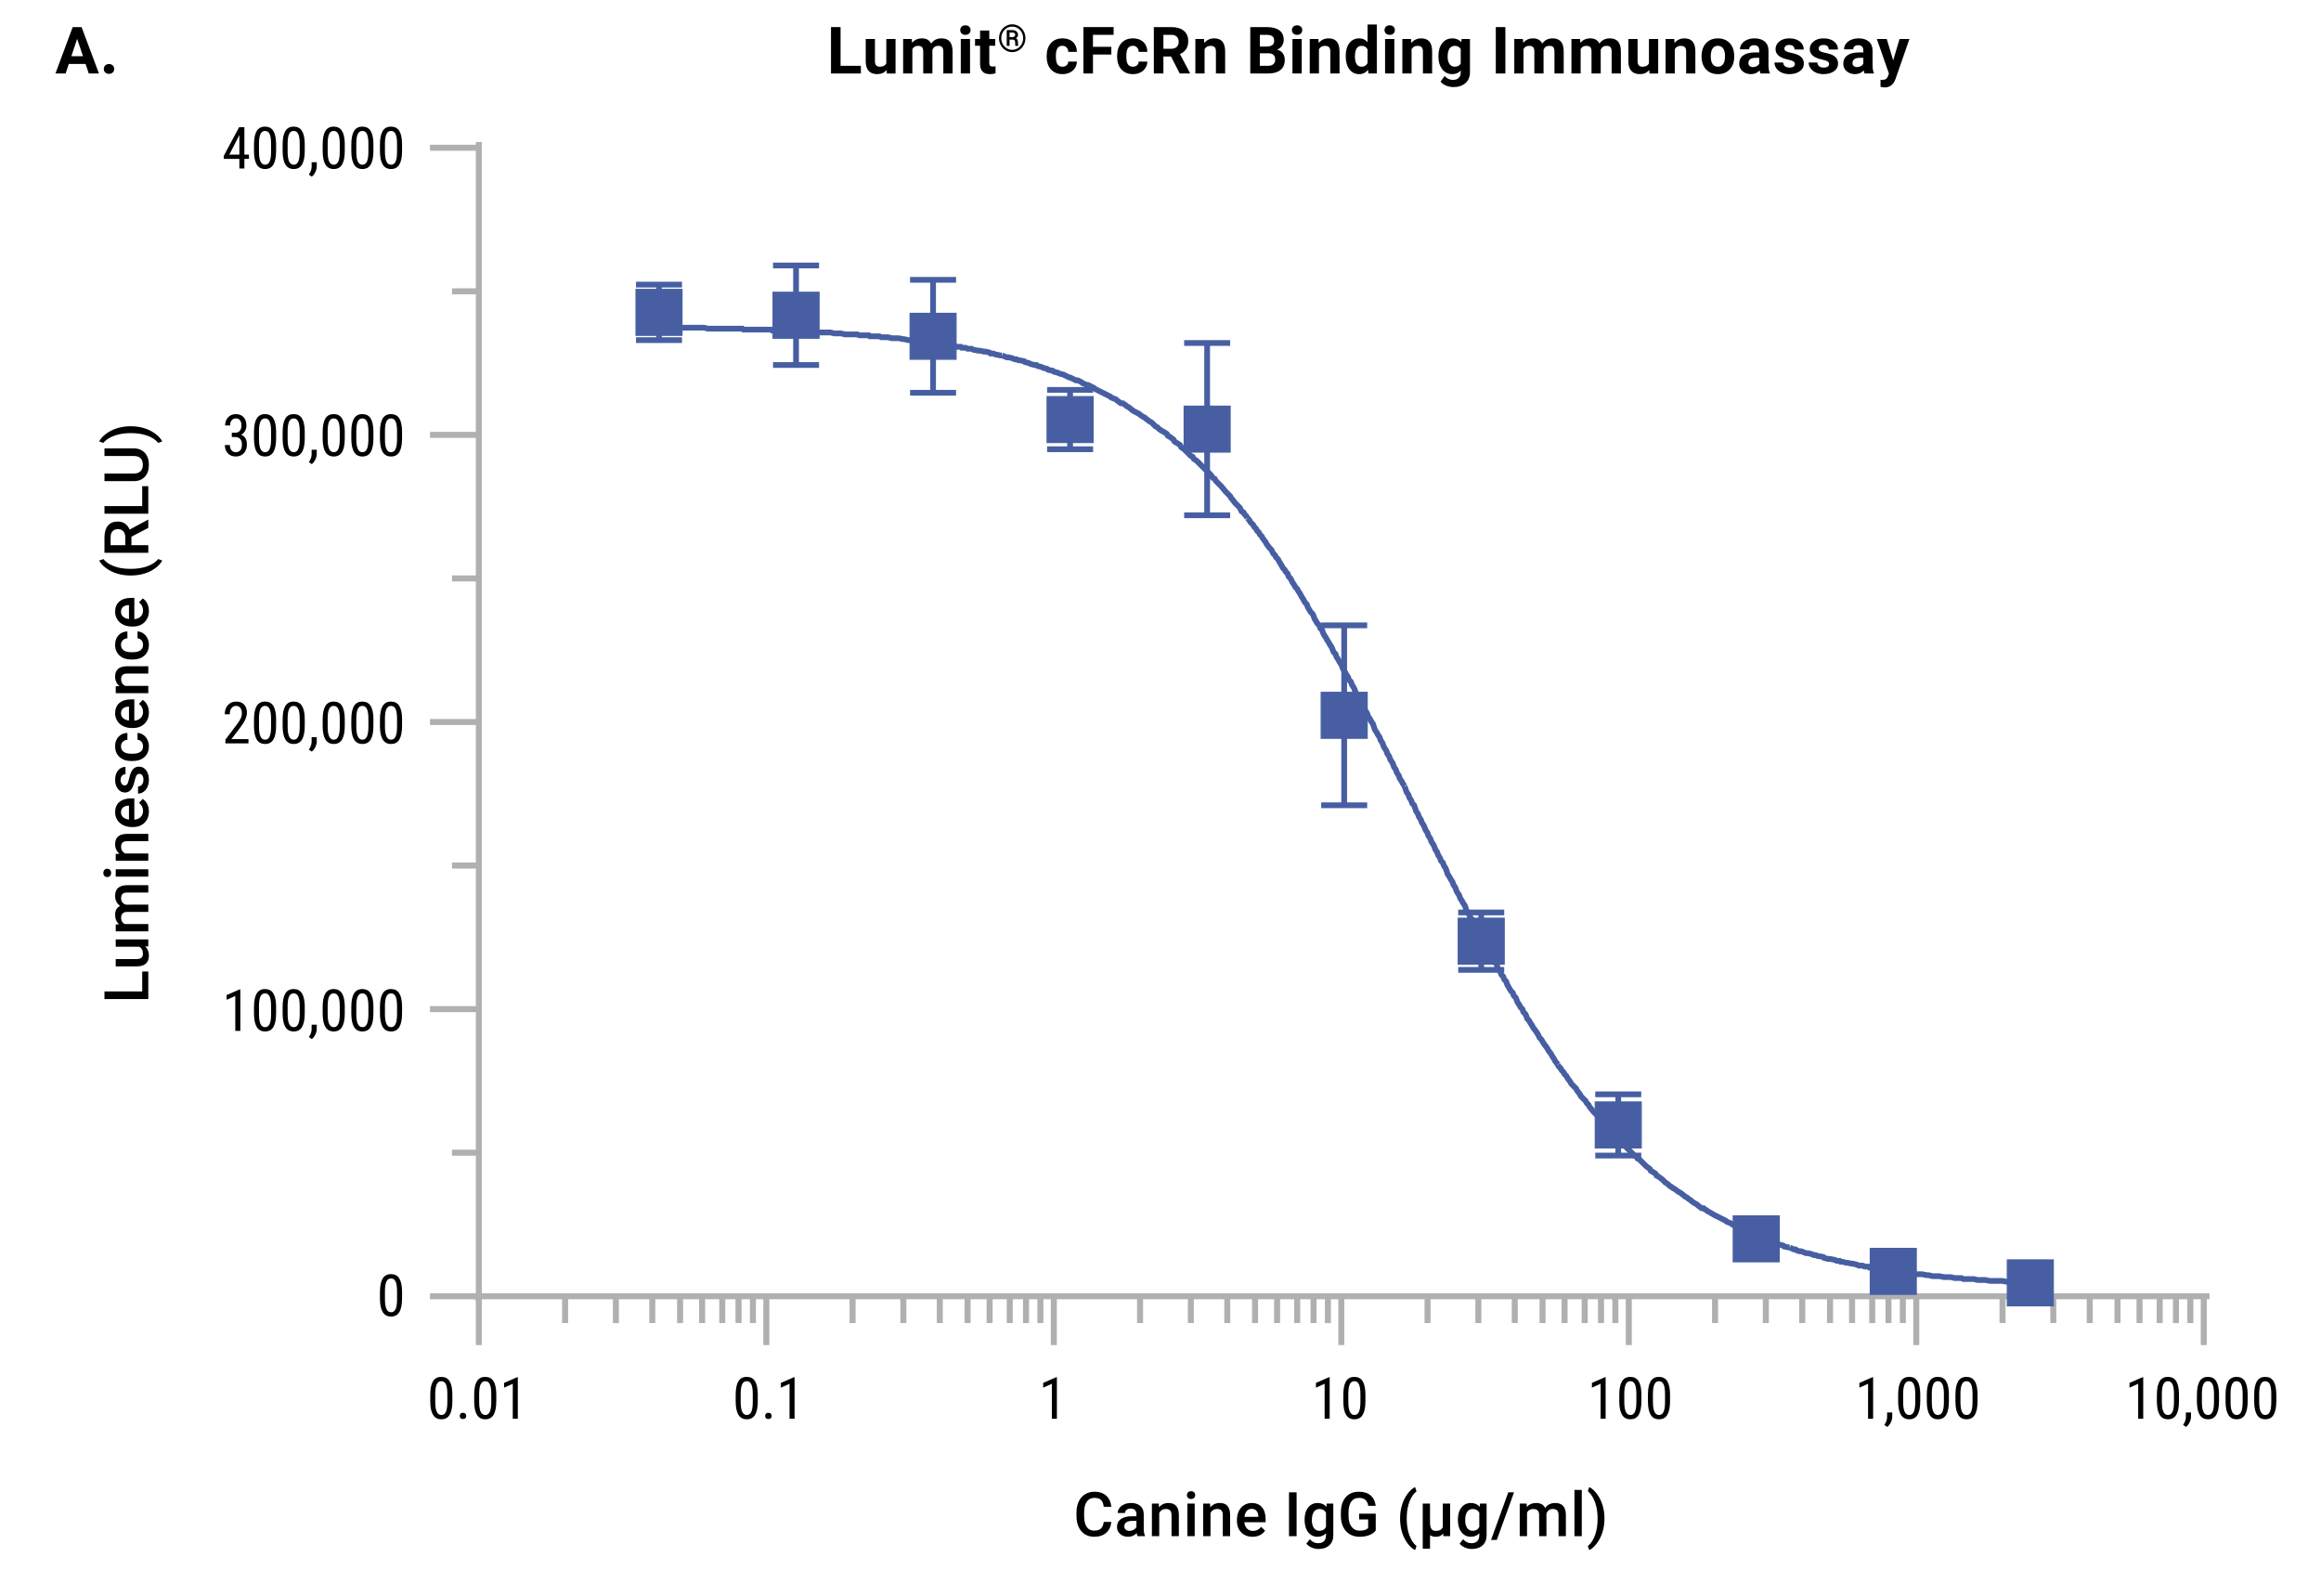<svg viewBox="0 0 640 440" xmlns="http://www.w3.org/2000/svg"><g fill="none" stroke-miterlimit="10"><path d="m603.975 357.415v7.389m-3.964-7.389v7.389m-4.492-7.389v7.389m-5.549-7.389v7.389m-6.078-7.389v7.389m-7.663-7.389v7.389m-10.041-7.389v7.389m-14.005-7.389v7.389m-27.481-7.389v7.389m-3.964-7.389v7.389m-4.492-7.389v7.389m-5.549-7.389v7.389m-6.077-7.389v7.389m-7.663-7.389v7.389m-10.042-7.389v7.389m-14.004-7.389v7.389m-27.482-7.389v7.389m-3.963-7.389v7.389m-4.492-7.389v7.389m-5.549-7.389v7.389m-6.078-7.389v7.389m-7.663-7.389v7.389m-10.041-7.389v7.389m-14.005-7.389v7.389m-27.481-7.389v7.389m-3.964-7.389v7.389m-4.492-7.389v7.389m-5.549-7.389v7.389m-6.077-7.389v7.389m-7.663-7.389v7.389m-10.042-7.389v7.389m-14.004-7.389v7.389m-27.482-7.389v7.389m-3.963-7.389v7.389m-4.492-7.389v7.389m-5.549-7.389v7.389m-6.078-7.389v7.389m-7.663-7.389v7.389m-10.041-7.389v7.389m-14.005-7.389v7.389m-27.481-7.389v7.389m-3.964-7.389v7.389m-4.492-7.389v7.389m-5.549-7.389v7.389m-6.078-7.389v7.389m-7.663-7.389v7.389m-10.041-7.389v7.389m-14.005-7.389v7.389m451.854-7.389v13.459m-79.273-13.459v13.459m-79.272-13.459v13.459m-79.273-13.459v13.459m-79.272-13.459v13.459m-79.273-13.459v13.459m-79.272-13.459v13.459m-1.586-13.459h478.806" stroke="#b0b0b0" stroke-width="1.66"/><path d="m132.039 80.323h-7.399m7.399 79.169h-7.399m7.399 79.169h-7.399m7.399 79.169h-7.399m7.399-277.091h-13.476m13.476 79.169h-13.476m13.476 79.169h-13.476m13.476 79.169h-13.476m13.476 79.169h-13.476m13.476 1.583v-319.843" stroke="#b0b0b0" stroke-width="1.66"/><path d="m181.716 90.351h.529.528 1.057.529 1.321.528 1.057.264 1.322.264 1.057.528 1.057.529 1.321.528l1.057.264h.529 1.057.264 1.321.265 1.057.528 1.321.529 1.057.528 1.057l.264.264h1.322.264 1.057.528 1.057.529 1.321.528 1.057l.265.264h1.321.264 1.057.529 1.057.528 1.057l.264.264h.529 1.057.528 1.057.264 1.322.264l1.057.264h.528 1.321.529 1.057.528l1.057.264h.265 1.321.264l1.057.264h.529 1.057.528 1.321l.529.263h1.057.264 1.321l.264.264h1.057.529 1.057l.528.264h1.321.529l1.057.264h.528 1.057.265l1.321.264h.264l1.057.264h.529 1.321l.528.264h1.057.529l1.057.264h.264.793l.528.264h.264 1.057l.529.263h1.057l.528.264h1.321l.529.264h1.057l.264.264h1.321l.265.264h1.057l.528.264h1.057l.528.264 1.322.264h.528l1.057.264h.529l1.057.264.264.263h.793l.528.264h.264l1.057.264h.529" stroke="#475fa2" stroke-width="1.584"/><path d="m276.315 98.004 1.321.528h.528l1.057.264.529.264h.528l.529.264h.264l1.321.264.265.264 1.057.263.528.264 1.057.264h.528l.265.264 1.057.264.528.264 1.057.264.264.264 1.322.264.264.263 1.057.264.528.264 1.057.264.529.264.528.264.529.264h.264l.528.264 1.057.528h.529l1.057.527.264.264 1.321.528h.264l1.057.528.529.264.264.264 1.057.527.529.264 1.057.528.528.264 1.057.528.264.264 1.321.527.265.264 1.057.792h.528l.793.528.264.264.529.264 1.321 1.055.528.264 1.057.528.265.264.792.528.529.264.264.263 1.057.792.528.264.265.264.792.792.529.263.264.264.264.264.793.528.529.264.792.528.265.528.528.263 1.057.792.264.528 1.321.792.265.264.264.527.793.528.528.528.264.264 1.057 1.055.529.264.264.528.793.528.528.528.265.264.792.791.264.264.529.528.793.792.264.264.528.527.529.792.528.264.265.528.792.791.529.528.264.264 1.057 1.32.529.527.792.792.264.528.265.264.792 1.055.529.528.264.264.529.528.264.528.264.527.529.264.264.528.528.528.265.528" stroke="#475fa2" stroke-width="1.584"/><path d="m343.961 142.867.528.527.264.528.793.792.264.528.529.528.264.527.529.528.264.528.528.528.264.527.793 1.056.264.528.793 1.055.529.528.264.528.264.528.529.528.264.527.528.528.265.528.792 1.319.265.528.528.528.264.528.529.528.264.791.529.528.528 1.056.528.791.265.528.528.528.264.528.529.791.264.528.793 1.32.264.528.529.527.264.792.793 1.32.528.527.264.528.265.792.792 1.319.529.528.264.792.528.528.265.791.264.528.528.792.265.528.528.791.264.528.529.792.528 1.319.529.528.264.792.529.791.264.528.528.792.529 1.319.528.792.265.528.528.791.264.792.529.528.264.792.528.791.529 1.32.528.792.265.791.528.528.264.792.529.791.264.792.264.528.529.792.264.791.529.792.264.528.528.791.265.792.264.792.528.791.265.528.528.792.264.792.529.791.264.792.264.528.529.792.264.791.528.792.265.792.528.791.264.528.265.792.528.791.264.792.529.792.264.792.529.791.264.528.528.792" stroke="#475fa2" stroke-width="1.584"/><path d="m387.296 216.758.265.791.264.792.528.792.265.791.528.792.264.792.529.528.264.791.264.792.529.792.264.791.528.792.265.792.528.791.529 1.32.528.792.264.791.529.792.264.792.529.791.264.528.264.792.529.792.264.791.528.792.264.792.529.527.264.792.529.792.264.791.264.792.529.792.264.528.528.791.265.792.528.792.264.791.265.528.528.792.264.792.529.791.264.528.529.792.264.791.264.792.528.528.265.792.528.791.264.792.529.528.264.791.264.792.529.528.264.792.793 1.319.528.792.265.791.264.528.528.792.265.528.528.791.264.792.793 1.32.528.527.265.792.264.792.528.528.265.791.528.528.264.792.529.528.264.791.264.528.793 1.32.529.527.264.792.528.528.529 1.319.528.792.265.528.528.528.264.791.529.528.264.528.264.792.529.527.264.528.528.792.265.528.792 1.055.529.792.264.528.264.527.529.528.264.528.529.792.792 1.055.265.528.792 1.056.264.528.529.791.264.528.793 1.056" stroke="#475fa2" stroke-width="1.584"/><path d="m429.575 293.552.264.527.529.528.264.528.528.528.265.528.528.527.264.528.793 1.056.264.528 1.322 1.319.264.528.793 1.055.264.528.528.528.265.264.528.528.264.527.529.528.264.528 1.057 1.32.528.527.793.792.264.528.265.264.792 1.055.529.264.264.528.793.792.264.527.529.264.792.792.264.528.529.264.528.791.529.528.264.264.529.528.264.264.528.528.265.263.528.528.264.264.265.264.528.528.264.264.529.264.264.527.529.264.264.264.792.792.265.264.528.528 1.057.791.264.528.529.264.793.528.264.528.528.263 1.057.792.265.264.528.528.793.528.264.264.264.263.529.264.264.264.528.264 1.057.792.529.264 1.321 1.055.529.264.264.264.793.528.264.264.793.528.528.263.264.264 1.057.792h.529l.264.264.528.264.265.264.528.264 1.321.791.529.264 1.057.528.528.264 1.057.528.265.264 1.321.527.264.264 1.057.528.528.264 1.322.792h.528l1.057.527.529.264 1.057.528h.264l1.321.528.264.264h.264l.529.264h.264l.529.264 1.057.264.528.263 1.321.528.529.264 1.057.264.264.264 1.321.264h.265" stroke="#475fa2" stroke-width="1.584"/><path d="m493.522 343.956 1.056.528h.529l.264.263.793.264h.528l1.322.528h.528l1.057.264.529.264h.528l.529.264h.264l1.321.264.264.264 1.057.264h.529l1.321.263.528.264h.793l.264.264h.529l1.057.264h.264l1.321.264h.264l1.057.264.529.264h1.057l.528.264h1.057l.265.264h.528l1.057.264h.264l1.321.263h.265 1.057l.528.264h1.057.529l1.321.264h.528l1.057.264h.264.529l.264.264h.529.264l1.321.264h.264 1.057.529l1.321.264h.529l1.057.264h.528 1.057.264l1.321.264h.265 1.057.528l1.057.263h.529 1.321l.528.264h1.057.264 1.322.264l1.057.264h.528 1.057.529l1.321.264h.529 1.056.265 1.321.264l1.321.264h.265 1.057.528 1.321.529l1.057.264h.528" stroke="#475fa2" stroke-width="1.584"/><path d="m446.222 301.732v8.445" stroke="#475fa2" stroke-width="1.584"/><path d="m446.222 310.177v8.445" stroke="#475fa2" stroke-width="1.584"/><path d="m439.88 301.732h12.684" stroke="#475fa2" stroke-width="1.584"/><path d="m439.88 318.622h12.684" stroke="#475fa2" stroke-width="1.584"/><path d="m408.436 251.592v7.917" stroke="#475fa2" stroke-width="1.584"/><path d="m408.436 259.509v7.917" stroke="#475fa2" stroke-width="1.584"/><path d="m402.094 251.592h12.683" stroke="#475fa2" stroke-width="1.584"/><path d="m402.094 267.426h12.683" stroke="#475fa2" stroke-width="1.584"/><path d="m370.649 172.423v24.806" stroke="#475fa2" stroke-width="1.584"/><path d="m370.649 197.229v24.807" stroke="#475fa2" stroke-width="1.584"/><path d="m364.307 172.423h12.684" stroke="#475fa2" stroke-width="1.584"/><path d="m364.307 222.036h12.684" stroke="#475fa2" stroke-width="1.584"/><path d="m332.862 94.574v23.75" stroke="#475fa2" stroke-width="1.584"/><path d="m332.862 118.324v23.751" stroke="#475fa2" stroke-width="1.584"/><path d="m326.521 94.574h12.683" stroke="#475fa2" stroke-width="1.584"/><path d="m326.521 142.075h12.683" stroke="#475fa2" stroke-width="1.584"/><path d="m295.076 107.505v8.18" stroke="#475fa2" stroke-width="1.584"/><path d="m295.076 115.685v8.181" stroke="#475fa2" stroke-width="1.584"/><path d="m288.734 107.505h12.684" stroke="#475fa2" stroke-width="1.584"/><path d="m288.734 123.866h12.684" stroke="#475fa2" stroke-width="1.584"/><path d="m257.289 77.156v15.57" stroke="#475fa2" stroke-width="1.584"/><path d="m257.289 92.726v15.57" stroke="#475fa2" stroke-width="1.584"/><path d="m250.948 77.156h12.683" stroke="#475fa2" stroke-width="1.584"/><path d="m250.948 108.296h12.683" stroke="#475fa2" stroke-width="1.584"/><path d="m219.503 73.198v13.723" stroke="#475fa2" stroke-width="1.584"/><path d="m219.503 86.921v13.722" stroke="#475fa2" stroke-width="1.584"/><path d="m213.161 73.198h12.684" stroke="#475fa2" stroke-width="1.584"/><path d="m213.161 100.643h12.684" stroke="#475fa2" stroke-width="1.584"/><path d="m181.716 78.476v7.653" stroke="#475fa2" stroke-width="1.584"/><path d="m181.716 86.129v7.653" stroke="#475fa2" stroke-width="1.584"/><path d="m175.374 78.476h12.684" stroke="#475fa2" stroke-width="1.584"/><path d="m175.374 93.782h12.684" stroke="#475fa2" stroke-width="1.584"/></g><path d="m553.504 347.386h12.684v12.667h-12.684z" fill="#475fa2"/><path d="m553.504 347.386h12.684v12.667h-12.684z" fill="none" stroke="#475fa2" stroke-miterlimit="10" stroke-width=".308"/><path d="m515.718 344.22h12.684v12.667h-12.684z" fill="#475fa2"/><path d="m515.718 344.22h12.684v12.667h-12.684z" fill="none" stroke="#475fa2" stroke-miterlimit="10" stroke-width=".308"/><path d="m477.931 335.247h12.684v12.667h-12.684z" fill="#475fa2"/><path d="m477.931 335.247h12.684v12.667h-12.684z" fill="none" stroke="#475fa2" stroke-miterlimit="10" stroke-width=".308"/><path d="m439.88 303.844h12.684v12.667h-12.684z" fill="#475fa2"/><path d="m439.88 303.844h12.684v12.667h-12.684z" fill="none" stroke="#475fa2" stroke-miterlimit="10" stroke-width=".308"/><path d="m402.094 253.175h12.684v12.667h-12.684z" fill="#475fa2"/><path d="m402.094 253.175h12.684v12.667h-12.684z" fill="none" stroke="#475fa2" stroke-miterlimit="10" stroke-width=".308"/><path d="m364.307 190.896h12.684v12.667h-12.684z" fill="#475fa2"/><path d="m364.307 190.896h12.684v12.667h-12.684z" fill="none" stroke="#475fa2" stroke-miterlimit="10" stroke-width=".308"/><path d="m326.521 111.991h12.684v12.667h-12.684z" fill="#475fa2"/><path d="m326.521 111.991h12.684v12.667h-12.684z" fill="none" stroke="#475fa2" stroke-miterlimit="10" stroke-width=".308"/><path d="m288.734 109.352h12.684v12.667h-12.684z" fill="#475fa2"/><path d="m288.734 109.352h12.684v12.667h-12.684z" fill="none" stroke="#475fa2" stroke-miterlimit="10" stroke-width=".308"/><path d="m250.948 86.393h12.684v12.667h-12.684z" fill="#475fa2"/><path d="m250.948 86.393h12.684v12.667h-12.684z" fill="none" stroke="#475fa2" stroke-miterlimit="10" stroke-width=".308"/><path d="m213.161 80.587h12.684v12.667h-12.684z" fill="#475fa2"/><path d="m213.161 80.587h12.684v12.667h-12.684z" fill="none" stroke="#475fa2" stroke-miterlimit="10" stroke-width=".308"/><path d="m175.374 79.795h12.684v12.667h-12.684z" fill="#475fa2"/><path d="m175.374 79.795h12.684v12.667h-12.684z" fill="none" stroke="#475fa2" stroke-miterlimit="10" stroke-width=".308"/><path d="m291.432 391.179h-1.391v-9.633l-2.391 1.07v-1.312l3.562-1.555h.219v11.43z"/><path d="m208.953 386.327c0 1.677-.245 2.931-.734 3.762-.49.831-1.258 1.246-2.305 1.246-1.016 0-1.773-.398-2.273-1.195s-.761-1.995-.781-3.594v-1.953c0-1.661.246-2.901.738-3.719.492-.817 1.259-1.227 2.301-1.227 1.026 0 1.785.388 2.277 1.164s.751 1.951.777 3.523v1.992zm-1.383-1.976c0-1.203-.133-2.09-.398-2.66s-.69-.855-1.273-.855c-.568 0-.984.28-1.25.84s-.404 1.405-.414 2.535v2.344c0 1.198.138 2.098.414 2.699.276.602.698.902 1.266.902.562 0 .977-.284 1.242-.852.266-.567.403-1.435.414-2.602v-2.352z"/><path d="m210.984 390.421c0-.25.074-.458.223-.625.148-.167.371-.25.668-.25s.522.083.676.25c.153.167.23.375.23.625 0 .24-.077.44-.23.602-.154.161-.379.242-.676.242s-.52-.081-.668-.242-.223-.362-.223-.602z"/><path d="m219.101 391.179h-1.391v-9.633l-2.391 1.07v-1.312l3.562-1.555h.219v11.43z"/><path d="m124.737 386.327c0 1.677-.245 2.931-.734 3.762-.49.831-1.258 1.246-2.305 1.246-1.016 0-1.773-.398-2.273-1.195s-.761-1.995-.781-3.594v-1.953c0-1.661.246-2.901.738-3.719.492-.817 1.259-1.227 2.301-1.227 1.026 0 1.785.388 2.277 1.164s.751 1.951.777 3.523v1.992zm-1.383-1.976c0-1.203-.133-2.09-.398-2.66s-.69-.855-1.273-.855c-.568 0-.984.28-1.25.84s-.404 1.405-.414 2.535v2.344c0 1.198.138 2.098.414 2.699.276.602.698.902 1.266.902.562 0 .977-.284 1.242-.852.266-.567.403-1.435.414-2.602v-2.352z"/><path d="m126.769 390.421c0-.25.074-.458.223-.625.148-.167.371-.25.668-.25s.522.083.676.25c.153.167.23.375.23.625 0 .24-.077.44-.23.602-.154.161-.379.242-.676.242s-.52-.081-.668-.242-.223-.362-.223-.602z"/><path d="m136.847 386.327c0 1.677-.245 2.931-.734 3.762-.49.831-1.258 1.246-2.305 1.246-1.016 0-1.773-.398-2.273-1.195s-.761-1.995-.781-3.594v-1.953c0-1.661.246-2.901.738-3.719.492-.817 1.259-1.227 2.301-1.227 1.026 0 1.785.388 2.277 1.164s.751 1.951.777 3.523v1.992zm-1.383-1.976c0-1.203-.133-2.09-.398-2.66s-.69-.855-1.273-.855c-.568 0-.984.28-1.25.84s-.404 1.405-.414 2.535v2.344c0 1.198.138 2.098.414 2.699.276.602.698.902 1.266.902.562 0 .977-.284 1.242-.852.266-.567.403-1.435.414-2.602v-2.352z"/><path d="m142.784 391.179h-1.391v-9.633l-2.391 1.07v-1.312l3.562-1.555h.219v11.43z"/><path d="m110.865 357.997c0 1.677-.245 2.931-.734 3.762s-1.258 1.246-2.305 1.246c-1.016 0-1.773-.398-2.273-1.195s-.761-1.995-.781-3.594v-1.953c0-1.661.246-2.901.738-3.719.492-.817 1.259-1.227 2.301-1.227 1.026 0 1.785.388 2.277 1.164s.751 1.951.777 3.523v1.992zm-1.383-1.976c0-1.203-.133-2.09-.398-2.66s-.69-.855-1.273-.855c-.567 0-.984.28-1.25.84s-.403 1.405-.414 2.535v2.344c0 1.198.138 2.098.414 2.699s.698.902 1.266.902c.562 0 .977-.284 1.242-.852.266-.567.403-1.435.414-2.602v-2.352z"/><path d="m66.271 284.243h-1.391v-9.633l-2.391 1.07v-1.312l3.562-1.555h.219v11.43z"/><path d="m76.131 279.392c0 1.678-.245 2.932-.734 3.762-.489.831-1.258 1.246-2.305 1.246-1.016 0-1.773-.398-2.273-1.195s-.761-1.994-.781-3.594v-1.953c0-1.661.246-2.9.738-3.719.492-.817 1.259-1.227 2.301-1.227 1.026 0 1.785.389 2.277 1.164.492.776.751 1.951.777 3.523v1.992zm-1.383-1.977c0-1.203-.133-2.09-.398-2.66s-.69-.855-1.273-.855c-.567 0-.984.28-1.25.84-.266.561-.403 1.405-.414 2.535v2.344c0 1.198.138 2.098.414 2.699s.698.902 1.266.902c.562 0 .977-.283 1.242-.852.266-.567.403-1.435.414-2.602v-2.352z"/><path d="m84.029 279.392c0 1.678-.245 2.932-.734 3.762-.489.831-1.258 1.246-2.305 1.246-1.016 0-1.773-.398-2.273-1.195s-.761-1.994-.781-3.594v-1.953c0-1.661.246-2.9.738-3.719.492-.817 1.259-1.227 2.301-1.227 1.026 0 1.785.389 2.277 1.164.492.776.751 1.951.777 3.523v1.992zm-1.383-1.977c0-1.203-.133-2.09-.398-2.66s-.69-.855-1.273-.855c-.567 0-.984.28-1.25.84-.266.561-.403 1.405-.414 2.535v2.344c0 1.198.138 2.098.414 2.699s.698.902 1.266.902c.562 0 .977-.283 1.242-.852.266-.567.403-1.435.414-2.602v-2.352z"/><path d="m85.982 286.509-.82-.562c.489-.683.745-1.386.766-2.109v-1.305h1.414v1.133c0 .526-.129 1.052-.387 1.578s-.582.948-.973 1.266z"/><path d="m95.068 279.392c0 1.678-.245 2.932-.734 3.762-.489.831-1.258 1.246-2.305 1.246-1.016 0-1.773-.398-2.273-1.195s-.761-1.994-.781-3.594v-1.953c0-1.661.246-2.9.738-3.719.492-.817 1.259-1.227 2.301-1.227 1.026 0 1.785.389 2.277 1.164.492.776.751 1.951.777 3.523v1.992zm-1.382-1.977c0-1.203-.133-2.09-.398-2.66s-.69-.855-1.273-.855c-.567 0-.984.28-1.25.84-.266.561-.403 1.405-.414 2.535v2.344c0 1.198.138 2.098.414 2.699s.698.902 1.266.902c.562 0 .977-.283 1.242-.852.266-.567.403-1.435.414-2.602v-2.352z"/><path d="m102.967 279.392c0 1.678-.245 2.932-.734 3.762-.489.831-1.258 1.246-2.305 1.246-1.016 0-1.773-.398-2.273-1.195s-.761-1.994-.781-3.594v-1.953c0-1.661.246-2.9.738-3.719.492-.817 1.259-1.227 2.301-1.227 1.026 0 1.785.389 2.277 1.164.492.776.751 1.951.777 3.523v1.992zm-1.383-1.977c0-1.203-.133-2.09-.398-2.66s-.69-.855-1.273-.855c-.567 0-.984.28-1.25.84-.266.561-.403 1.405-.414 2.535v2.344c0 1.198.138 2.098.414 2.699s.698.902 1.266.902c.562 0 .977-.283 1.242-.852.266-.567.403-1.435.414-2.602v-2.352z"/><path d="m110.865 279.392c0 1.678-.245 2.932-.734 3.762-.489.831-1.258 1.246-2.305 1.246-1.016 0-1.773-.398-2.273-1.195s-.761-1.994-.781-3.594v-1.953c0-1.661.246-2.9.738-3.719.492-.817 1.259-1.227 2.301-1.227 1.026 0 1.785.389 2.277 1.164.492.776.751 1.951.777 3.523v1.992zm-1.383-1.977c0-1.203-.133-2.09-.398-2.66s-.69-.855-1.273-.855c-.567 0-.984.28-1.25.84-.266.561-.403 1.405-.414 2.535v2.344c0 1.198.138 2.098.414 2.699s.698.902 1.266.902c.562 0 .977-.283 1.242-.852.266-.567.403-1.435.414-2.602v-2.352z"/><path d="m68.514 204.978h-6.359v-1.039l3.242-4.297c.489-.661.829-1.204 1.02-1.629.19-.424.285-.874.285-1.348 0-.604-.141-1.094-.422-1.469s-.651-.562-1.109-.562c-.578 0-1.024.199-1.34.598s-.473.973-.473 1.723h-1.383c0-1.047.286-1.893.859-2.539s1.352-.969 2.336-.969c.906 0 1.62.277 2.141.832s.781 1.293.781 2.215c0 1.125-.586 2.456-1.758 3.992l-2.531 3.312h4.711z"/><path d="m76.131 200.126c0 1.677-.245 2.931-.734 3.762s-1.258 1.246-2.305 1.246c-1.016 0-1.773-.398-2.273-1.195s-.761-1.995-.781-3.594v-1.953c0-1.661.246-2.901.738-3.719.492-.817 1.259-1.227 2.301-1.227 1.026 0 1.785.388 2.277 1.164s.751 1.951.777 3.523v1.992zm-1.383-1.976c0-1.203-.133-2.09-.398-2.66s-.69-.855-1.273-.855c-.567 0-.984.28-1.25.84s-.403 1.405-.414 2.535v2.344c0 1.198.138 2.098.414 2.699s.698.902 1.266.902c.562 0 .977-.284 1.242-.852.266-.567.403-1.435.414-2.602v-2.352z"/><path d="m84.029 200.126c0 1.677-.245 2.931-.734 3.762s-1.258 1.246-2.305 1.246c-1.016 0-1.773-.398-2.273-1.195s-.761-1.995-.781-3.594v-1.953c0-1.661.246-2.901.738-3.719.492-.817 1.259-1.227 2.301-1.227 1.026 0 1.785.388 2.277 1.164s.751 1.951.777 3.523v1.992zm-1.383-1.976c0-1.203-.133-2.09-.398-2.66s-.69-.855-1.273-.855c-.567 0-.984.28-1.25.84s-.403 1.405-.414 2.535v2.344c0 1.198.138 2.098.414 2.699s.698.902 1.266.902c.562 0 .977-.284 1.242-.852.266-.567.403-1.435.414-2.602v-2.352z"/><path d="m85.982 207.243-.82-.562c.489-.683.745-1.386.766-2.109v-1.305h1.414v1.133c0 .526-.129 1.052-.387 1.578s-.582.948-.973 1.266z"/><path d="m95.068 200.126c0 1.677-.245 2.931-.734 3.762s-1.258 1.246-2.305 1.246c-1.016 0-1.773-.398-2.273-1.195s-.761-1.995-.781-3.594v-1.953c0-1.661.246-2.901.738-3.719.492-.817 1.259-1.227 2.301-1.227 1.026 0 1.785.388 2.277 1.164s.751 1.951.777 3.523v1.992zm-1.382-1.976c0-1.203-.133-2.09-.398-2.66s-.69-.855-1.273-.855c-.567 0-.984.28-1.25.84s-.403 1.405-.414 2.535v2.344c0 1.198.138 2.098.414 2.699s.698.902 1.266.902c.562 0 .977-.284 1.242-.852.266-.567.403-1.435.414-2.602v-2.352z"/><path d="m102.967 200.126c0 1.677-.245 2.931-.734 3.762s-1.258 1.246-2.305 1.246c-1.016 0-1.773-.398-2.273-1.195s-.761-1.995-.781-3.594v-1.953c0-1.661.246-2.901.738-3.719.492-.817 1.259-1.227 2.301-1.227 1.026 0 1.785.388 2.277 1.164s.751 1.951.777 3.523v1.992zm-1.383-1.976c0-1.203-.133-2.09-.398-2.66s-.69-.855-1.273-.855c-.567 0-.984.28-1.25.84s-.403 1.405-.414 2.535v2.344c0 1.198.138 2.098.414 2.699s.698.902 1.266.902c.562 0 .977-.284 1.242-.852.266-.567.403-1.435.414-2.602v-2.352z"/><path d="m110.865 200.126c0 1.677-.245 2.931-.734 3.762s-1.258 1.246-2.305 1.246c-1.016 0-1.773-.398-2.273-1.195s-.761-1.995-.781-3.594v-1.953c0-1.661.246-2.901.738-3.719.492-.817 1.259-1.227 2.301-1.227 1.026 0 1.785.388 2.277 1.164s.751 1.951.777 3.523v1.992zm-1.383-1.976c0-1.203-.133-2.09-.398-2.66s-.69-.855-1.273-.855c-.567 0-.984.28-1.25.84s-.403 1.405-.414 2.535v2.344c0 1.198.138 2.098.414 2.699s.698.902 1.266.902c.562 0 .977-.284 1.242-.852.266-.567.403-1.435.414-2.602v-2.352z"/><path d="m63.92 119.321h.883c.567 0 1.005-.174 1.312-.523.308-.349.461-.825.461-1.43 0-1.333-.516-2-1.547-2-.495 0-.883.18-1.164.539s-.422.831-.422 1.414h-1.375c0-.911.277-1.663.832-2.254s1.265-.887 2.129-.887c.896 0 1.606.28 2.133.84.526.56.789 1.353.789 2.379 0 .526-.137 1.017-.41 1.473s-.629.791-1.066 1.004c1.073.396 1.609 1.284 1.609 2.664 0 1.016-.282 1.824-.848 2.426s-1.304.902-2.215.902c-.901 0-1.629-.285-2.184-.855s-.832-1.337-.832-2.301h1.383c0 .604.146 1.085.438 1.441.292.357.69.535 1.195.535.516 0 .926-.174 1.23-.523.305-.349.457-.88.457-1.594 0-1.38-.653-2.07-1.961-2.07h-.828v-1.18z"/><path d="m76.131 120.86c0 1.677-.245 2.931-.734 3.762s-1.258 1.246-2.305 1.246c-1.016 0-1.773-.398-2.273-1.195s-.761-1.995-.781-3.594v-1.953c0-1.661.246-2.901.738-3.719.492-.817 1.259-1.227 2.301-1.227 1.026 0 1.785.388 2.277 1.164s.751 1.951.777 3.523v1.992zm-1.383-1.976c0-1.203-.133-2.09-.398-2.66s-.69-.855-1.273-.855c-.567 0-.984.28-1.25.84s-.403 1.405-.414 2.535v2.344c0 1.198.138 2.098.414 2.699s.698.902 1.266.902c.562 0 .977-.284 1.242-.852.266-.567.403-1.435.414-2.602v-2.352z"/><path d="m84.029 120.86c0 1.677-.245 2.931-.734 3.762s-1.258 1.246-2.305 1.246c-1.016 0-1.773-.398-2.273-1.195s-.761-1.995-.781-3.594v-1.953c0-1.661.246-2.901.738-3.719.492-.817 1.259-1.227 2.301-1.227 1.026 0 1.785.388 2.277 1.164s.751 1.951.777 3.523v1.992zm-1.383-1.976c0-1.203-.133-2.09-.398-2.66s-.69-.855-1.273-.855c-.567 0-.984.28-1.25.84s-.403 1.405-.414 2.535v2.344c0 1.198.138 2.098.414 2.699s.698.902 1.266.902c.562 0 .977-.284 1.242-.852.266-.567.403-1.435.414-2.602v-2.352z"/><path d="m85.982 127.977-.82-.562c.489-.683.745-1.386.766-2.109v-1.305h1.414v1.133c0 .526-.129 1.052-.387 1.578s-.582.948-.973 1.266z"/><path d="m95.068 120.86c0 1.677-.245 2.931-.734 3.762s-1.258 1.246-2.305 1.246c-1.016 0-1.773-.398-2.273-1.195s-.761-1.995-.781-3.594v-1.953c0-1.661.246-2.901.738-3.719.492-.817 1.259-1.227 2.301-1.227 1.026 0 1.785.388 2.277 1.164s.751 1.951.777 3.523v1.992zm-1.382-1.976c0-1.203-.133-2.09-.398-2.66s-.69-.855-1.273-.855c-.567 0-.984.28-1.25.84s-.403 1.405-.414 2.535v2.344c0 1.198.138 2.098.414 2.699s.698.902 1.266.902c.562 0 .977-.284 1.242-.852.266-.567.403-1.435.414-2.602v-2.352z"/><path d="m102.967 120.86c0 1.677-.245 2.931-.734 3.762s-1.258 1.246-2.305 1.246c-1.016 0-1.773-.398-2.273-1.195s-.761-1.995-.781-3.594v-1.953c0-1.661.246-2.901.738-3.719.492-.817 1.259-1.227 2.301-1.227 1.026 0 1.785.388 2.277 1.164s.751 1.951.777 3.523v1.992zm-1.383-1.976c0-1.203-.133-2.09-.398-2.66s-.69-.855-1.273-.855c-.567 0-.984.28-1.25.84s-.403 1.405-.414 2.535v2.344c0 1.198.138 2.098.414 2.699s.698.902 1.266.902c.562 0 .977-.284 1.242-.852.266-.567.403-1.435.414-2.602v-2.352z"/><path d="m110.865 120.86c0 1.677-.245 2.931-.734 3.762s-1.258 1.246-2.305 1.246c-1.016 0-1.773-.398-2.273-1.195s-.761-1.995-.781-3.594v-1.953c0-1.661.246-2.901.738-3.719.492-.817 1.259-1.227 2.301-1.227 1.026 0 1.785.388 2.277 1.164s.751 1.951.777 3.523v1.992zm-1.383-1.976c0-1.203-.133-2.09-.398-2.66s-.69-.855-1.273-.855c-.567 0-.984.28-1.25.84s-.403 1.405-.414 2.535v2.344c0 1.198.138 2.098.414 2.699s.698.902 1.266.902c.562 0 .977-.284 1.242-.852.266-.567.403-1.435.414-2.602v-2.352z"/><path d="m67.389 42.626h1.266v1.18h-1.266v2.641h-1.383v-2.641h-4.297v-.852l4.227-7.883h1.453zm-4.149 0h2.766v-5.406z"/><path d="m76.131 41.594c0 1.677-.245 2.931-.734 3.762s-1.258 1.246-2.305 1.246c-1.016 0-1.773-.398-2.273-1.195s-.761-1.995-.781-3.594v-1.953c0-1.661.246-2.901.738-3.719.492-.817 1.259-1.227 2.301-1.227 1.026 0 1.785.388 2.277 1.164s.751 1.951.777 3.523v1.992zm-1.383-1.976c0-1.203-.133-2.09-.398-2.66s-.69-.855-1.273-.855c-.567 0-.984.28-1.25.84s-.403 1.405-.414 2.535v2.344c0 1.198.138 2.098.414 2.699s.698.902 1.266.902c.562 0 .977-.284 1.242-.852.266-.567.403-1.435.414-2.602v-2.352z"/><path d="m84.029 41.594c0 1.677-.245 2.931-.734 3.762s-1.258 1.246-2.305 1.246c-1.016 0-1.773-.398-2.273-1.195s-.761-1.995-.781-3.594v-1.953c0-1.661.246-2.901.738-3.719.492-.817 1.259-1.227 2.301-1.227 1.026 0 1.785.388 2.277 1.164s.751 1.951.777 3.523v1.992zm-1.383-1.976c0-1.203-.133-2.09-.398-2.66s-.69-.855-1.273-.855c-.567 0-.984.28-1.25.84s-.403 1.405-.414 2.535v2.344c0 1.198.138 2.098.414 2.699s.698.902 1.266.902c.562 0 .977-.284 1.242-.852.266-.567.403-1.435.414-2.602v-2.352z"/><path d="m85.982 48.712-.82-.562c.489-.683.745-1.386.766-2.109v-1.305h1.414v1.133c0 .526-.129 1.052-.387 1.578s-.582.948-.973 1.266z"/><path d="m95.068 41.594c0 1.677-.245 2.931-.734 3.762s-1.258 1.246-2.305 1.246c-1.016 0-1.773-.398-2.273-1.195s-.761-1.995-.781-3.594v-1.953c0-1.661.246-2.901.738-3.719.492-.817 1.259-1.227 2.301-1.227 1.026 0 1.785.388 2.277 1.164s.751 1.951.777 3.523v1.992zm-1.382-1.976c0-1.203-.133-2.09-.398-2.66s-.69-.855-1.273-.855c-.567 0-.984.28-1.25.84s-.403 1.405-.414 2.535v2.344c0 1.198.138 2.098.414 2.699s.698.902 1.266.902c.562 0 .977-.284 1.242-.852.266-.567.403-1.435.414-2.602v-2.352z"/><path d="m102.967 41.594c0 1.677-.245 2.931-.734 3.762s-1.258 1.246-2.305 1.246c-1.016 0-1.773-.398-2.273-1.195s-.761-1.995-.781-3.594v-1.953c0-1.661.246-2.901.738-3.719.492-.817 1.259-1.227 2.301-1.227 1.026 0 1.785.388 2.277 1.164s.751 1.951.777 3.523v1.992zm-1.383-1.976c0-1.203-.133-2.09-.398-2.66s-.69-.855-1.273-.855c-.567 0-.984.28-1.25.84s-.403 1.405-.414 2.535v2.344c0 1.198.138 2.098.414 2.699s.698.902 1.266.902c.562 0 .977-.284 1.242-.852.266-.567.403-1.435.414-2.602v-2.352z"/><path d="m110.865 41.594c0 1.677-.245 2.931-.734 3.762s-1.258 1.246-2.305 1.246c-1.016 0-1.773-.398-2.273-1.195s-.761-1.995-.781-3.594v-1.953c0-1.661.246-2.901.738-3.719.492-.817 1.259-1.227 2.301-1.227 1.026 0 1.785.388 2.277 1.164s.751 1.951.777 3.523v1.992zm-1.383-1.976c0-1.203-.133-2.09-.398-2.66s-.69-.855-1.273-.855c-.567 0-.984.28-1.25.84s-.403 1.405-.414 2.535v2.344c0 1.198.138 2.098.414 2.699s.698.902 1.266.902c.562 0 .977-.284 1.242-.852.266-.567.403-1.435.414-2.602v-2.352z"/><path d="m366.647 391.179h-1.391v-9.633l-2.391 1.07v-1.312l3.562-1.555h.219v11.43z"/><path d="m376.507 386.327c0 1.677-.245 2.931-.734 3.762-.49.831-1.258 1.246-2.305 1.246-1.016 0-1.773-.398-2.273-1.195s-.761-1.995-.781-3.594v-1.953c0-1.661.246-2.901.738-3.719.492-.817 1.259-1.227 2.301-1.227 1.025 0 1.785.388 2.277 1.164s.751 1.951.777 3.523v1.992zm-1.383-1.976c0-1.203-.133-2.09-.398-2.66s-.69-.855-1.273-.855c-.568 0-.984.28-1.25.84s-.404 1.405-.414 2.535v2.344c0 1.198.138 2.098.414 2.699.275.602.697.902 1.266.902.562 0 .977-.284 1.242-.852.266-.567.403-1.435.414-2.602v-2.352z"/><path d="m442.743 391.179h-1.391v-9.633l-2.391 1.07v-1.312l3.562-1.555h.219v11.43z"/><path d="m452.603 386.327c0 1.677-.245 2.931-.734 3.762s-1.258 1.246-2.305 1.246c-1.016 0-1.773-.398-2.273-1.195s-.761-1.995-.781-3.594v-1.953c0-1.661.246-2.901.738-3.719.492-.817 1.259-1.227 2.301-1.227 1.026 0 1.785.388 2.277 1.164s.751 1.951.777 3.523v1.992zm-1.383-1.976c0-1.203-.133-2.09-.398-2.66s-.69-.855-1.273-.855c-.567 0-.984.28-1.25.84s-.403 1.405-.414 2.535v2.344c0 1.198.138 2.098.414 2.699s.698.902 1.266.902c.562 0 .977-.284 1.242-.852.266-.567.403-1.435.414-2.602v-2.352z"/><path d="m460.501 386.327c0 1.677-.245 2.931-.734 3.762s-1.258 1.246-2.305 1.246c-1.016 0-1.773-.398-2.273-1.195s-.761-1.995-.781-3.594v-1.953c0-1.661.246-2.901.738-3.719.492-.817 1.259-1.227 2.301-1.227 1.026 0 1.785.388 2.277 1.164s.751 1.951.777 3.523v1.992zm-1.383-1.976c0-1.203-.133-2.09-.398-2.66s-.69-.855-1.273-.855c-.567 0-.984.28-1.25.84s-.403 1.405-.414 2.535v2.344c0 1.198.138 2.098.414 2.699s.698.902 1.266.902c.562 0 .977-.284 1.242-.852.266-.567.403-1.435.414-2.602v-2.352z"/><path d="m516.499 391.179h-1.391v-9.633l-2.391 1.07v-1.312l3.562-1.555h.219v11.43z"/><path d="m520.413 393.445-.82-.562c.489-.683.744-1.386.766-2.109v-1.305h1.414v1.133c0 .526-.129 1.052-.387 1.578s-.582.948-.973 1.266z"/><path d="m529.499 386.327c0 1.677-.245 2.931-.734 3.762-.49.831-1.258 1.246-2.305 1.246-1.016 0-1.773-.398-2.273-1.195s-.761-1.995-.781-3.594v-1.953c0-1.661.246-2.901.738-3.719.492-.817 1.259-1.227 2.301-1.227 1.025 0 1.785.388 2.277 1.164s.751 1.951.777 3.523v1.992zm-1.383-1.976c0-1.203-.133-2.09-.398-2.66s-.69-.855-1.273-.855c-.568 0-.984.28-1.25.84s-.404 1.405-.414 2.535v2.344c0 1.198.138 2.098.414 2.699.275.602.697.902 1.266.902.562 0 .977-.284 1.242-.852.266-.567.403-1.435.414-2.602v-2.352z"/><path d="m537.397 386.327c0 1.677-.245 2.931-.734 3.762-.49.831-1.258 1.246-2.305 1.246-1.016 0-1.773-.398-2.273-1.195s-.761-1.995-.781-3.594v-1.953c0-1.661.246-2.901.738-3.719.492-.817 1.259-1.227 2.301-1.227 1.025 0 1.785.388 2.277 1.164s.751 1.951.777 3.523v1.992zm-1.382-1.976c0-1.203-.133-2.09-.398-2.66s-.69-.855-1.273-.855c-.568 0-.984.28-1.25.84s-.404 1.405-.414 2.535v2.344c0 1.198.138 2.098.414 2.699.275.602.697.902 1.266.902.562 0 .977-.284 1.242-.852.266-.567.403-1.435.414-2.602v-2.352z"/><path d="m545.296 386.327c0 1.677-.245 2.931-.734 3.762-.49.831-1.258 1.246-2.305 1.246-1.016 0-1.773-.398-2.273-1.195s-.761-1.995-.781-3.594v-1.953c0-1.661.246-2.901.738-3.719.492-.817 1.259-1.227 2.301-1.227 1.025 0 1.785.388 2.277 1.164s.751 1.951.777 3.523v1.992zm-1.383-1.976c0-1.203-.133-2.09-.398-2.66s-.69-.855-1.273-.855c-.568 0-.984.28-1.25.84s-.404 1.405-.414 2.535v2.344c0 1.198.138 2.098.414 2.699.275.602.697.902 1.266.902.562 0 .977-.284 1.242-.852.266-.567.403-1.435.414-2.602v-2.352z"/><path d="m590.98 391.179h-1.391v-9.633l-2.391 1.07v-1.312l3.562-1.555h.219v11.43z"/><path d="m600.84 386.327c0 1.677-.245 2.931-.734 3.762s-1.258 1.246-2.305 1.246c-1.016 0-1.773-.398-2.273-1.195s-.761-1.995-.781-3.594v-1.953c0-1.661.246-2.901.738-3.719.492-.817 1.259-1.227 2.301-1.227 1.026 0 1.785.388 2.277 1.164s.751 1.951.777 3.523v1.992zm-1.383-1.976c0-1.203-.133-2.09-.398-2.66s-.69-.855-1.273-.855c-.567 0-.984.28-1.25.84s-.403 1.405-.414 2.535v2.344c0 1.198.138 2.098.414 2.699s.698.902 1.266.902c.562 0 .977-.284 1.242-.852.266-.567.403-1.435.414-2.602v-2.352z"/><path d="m602.793 393.445-.82-.562c.489-.683.745-1.386.766-2.109v-1.305h1.414v1.133c0 .526-.129 1.052-.387 1.578s-.582.948-.973 1.266z"/><path d="m611.879 386.327c0 1.677-.245 2.931-.734 3.762s-1.258 1.246-2.305 1.246c-1.016 0-1.773-.398-2.273-1.195s-.761-1.995-.781-3.594v-1.953c0-1.661.246-2.901.738-3.719.492-.817 1.259-1.227 2.301-1.227 1.026 0 1.785.388 2.277 1.164s.751 1.951.777 3.523v1.992zm-1.383-1.976c0-1.203-.133-2.09-.398-2.66s-.69-.855-1.273-.855c-.567 0-.984.28-1.25.84s-.403 1.405-.414 2.535v2.344c0 1.198.138 2.098.414 2.699s.698.902 1.266.902c.562 0 .977-.284 1.242-.852.266-.567.403-1.435.414-2.602v-2.352z"/><path d="m619.777 386.327c0 1.677-.245 2.931-.734 3.762s-1.258 1.246-2.305 1.246c-1.016 0-1.773-.398-2.273-1.195s-.761-1.995-.781-3.594v-1.953c0-1.661.246-2.901.738-3.719.492-.817 1.259-1.227 2.301-1.227 1.026 0 1.785.388 2.277 1.164s.751 1.951.777 3.523v1.992zm-1.382-1.976c0-1.203-.133-2.09-.398-2.66s-.69-.855-1.273-.855c-.567 0-.984.28-1.25.84s-.403 1.405-.414 2.535v2.344c0 1.198.138 2.098.414 2.699s.698.902 1.266.902c.562 0 .977-.284 1.242-.852.266-.567.403-1.435.414-2.602v-2.352z"/><path d="m627.676 386.327c0 1.677-.245 2.931-.734 3.762s-1.258 1.246-2.305 1.246c-1.016 0-1.773-.398-2.273-1.195s-.761-1.995-.781-3.594v-1.953c0-1.661.246-2.901.738-3.719.492-.817 1.259-1.227 2.301-1.227 1.026 0 1.785.388 2.277 1.164s.751 1.951.777 3.523v1.992zm-1.383-1.976c0-1.203-.133-2.09-.398-2.66s-.69-.855-1.273-.855c-.567 0-.984.28-1.25.84s-.403 1.405-.414 2.535v2.344c0 1.198.138 2.098.414 2.699s.698.902 1.266.902c.562 0 .977-.284 1.242-.852.266-.567.403-1.435.414-2.602v-2.352z"/><path d="m134.255 409.024h470.972v19.15h-470.972z" fill="none"/><path d="m306.442 419.632c-.122 1.29-.598 2.295-1.428 3.018-.83.722-1.934 1.083-3.312 1.083-.963 0-1.811-.229-2.544-.685-.733-.457-1.299-1.105-1.698-1.947s-.606-1.818-.623-2.93v-1.129c0-1.14.202-2.145.606-3.013s.984-1.539 1.739-2.009c.756-.47 1.628-.706 2.619-.706 1.333 0 2.407.361 3.221 1.083.813.723 1.287 1.745 1.419 3.067h-2.092c-.1-.869-.353-1.496-.759-1.88-.407-.385-1.003-.577-1.789-.577-.913 0-1.614.333-2.104 1.001-.489.667-.74 1.646-.751 2.937v1.072c0 1.307.234 2.304.701 2.991.468.687 1.153 1.03 2.055 1.03.825 0 1.444-.186 1.859-.556s.678-.988.789-1.851h2.092z"/><path d="m313.659 423.567c-.088-.171-.166-.451-.232-.838-.642.669-1.427 1.004-2.357 1.004-.902 0-1.638-.257-2.208-.772s-.855-1.151-.855-1.909c0-.958.355-1.692 1.066-2.204s1.728-.768 3.051-.768h1.236v-.589c0-.465-.13-.837-.39-1.116-.26-.28-.656-.419-1.187-.419-.459 0-.835.115-1.129.344-.293.23-.44.522-.44.876h-2.017c0-.493.163-.953.49-1.382s.771-.765 1.332-1.009c.562-.244 1.188-.365 1.88-.365 1.051 0 1.889.264 2.515.793.625.528.946 1.271.963 2.229v4.051c0 .808.113 1.453.34 1.934v.141h-2.059zm-2.216-1.453c.398 0 .773-.097 1.125-.291.351-.194.615-.454.792-.78v-1.693h-1.087c-.747 0-1.309.13-1.685.39s-.564.628-.564 1.104c0 .387.128.696.386.926.257.229.602.344 1.033.344z"/><path d="m319.532 414.585.058 1.038c.664-.802 1.536-1.204 2.615-1.204 1.87 0 2.822 1.071 2.855 3.212v5.935h-2.018v-5.819c0-.57-.123-.992-.369-1.266-.246-.273-.648-.411-1.208-.411-.813 0-1.419.368-1.817 1.104v6.392h-2.018v-8.981h1.901z"/><path d="m327.289 412.253c0-.31.098-.567.294-.772.197-.205.478-.307.843-.307s.647.103.847.307.299.462.299.772c0 .304-.1.558-.299.759-.199.202-.481.303-.847.303s-.646-.101-.843-.303c-.196-.202-.294-.455-.294-.759zm2.142 11.314h-2.018v-8.981h2.018z"/><path d="m333.668 414.585.059 1.038c.664-.802 1.535-1.204 2.614-1.204 1.871 0 2.822 1.071 2.855 3.212v5.935h-2.017v-5.819c0-.57-.123-.992-.37-1.266-.246-.273-.648-.411-1.207-.411-.813 0-1.42.368-1.818 1.104v6.392h-2.017v-8.981h1.9z"/><path d="m345.376 423.733c-1.278 0-2.314-.402-3.108-1.208-.794-.805-1.191-1.877-1.191-3.216v-.249c0-.896.173-1.698.52-2.403.346-.706.831-1.255 1.456-1.648.626-.393 1.323-.589 2.092-.589 1.224 0 2.168.39 2.835 1.17s1 1.884 1 3.312v.813h-5.868c.061.742.309 1.328.743 1.76s.98.647 1.639.647c.925 0 1.677-.374 2.258-1.121l1.088 1.038c-.36.537-.84.953-1.44 1.249-.601.296-1.274.444-2.021.444zm-.24-7.695c-.554 0-1 .194-1.341.581-.34.387-.558.927-.651 1.619h3.843v-.149c-.044-.675-.224-1.186-.539-1.531-.315-.346-.753-.519-1.312-.519z"/><path d="m357.528 423.567h-2.092v-12.086h2.092z"/><path d="m359.731 419.009c0-1.395.328-2.508.983-3.341.656-.833 1.526-1.249 2.611-1.249 1.023 0 1.829.357 2.415 1.071l.092-.905h1.817v8.708c0 1.179-.366 2.108-1.1 2.789s-1.723 1.021-2.968 1.021c-.658 0-1.302-.137-1.93-.411-.628-.273-1.105-.632-1.432-1.075l.954-1.212c.62.736 1.384 1.104 2.291 1.104.67 0 1.198-.181 1.586-.544.387-.362.581-.895.581-1.598v-.606c-.581.647-1.356.971-2.324.971-1.052 0-1.911-.418-2.578-1.253-.666-.835-1-1.992-1-3.47zm2.009.175c0 .902.185 1.612.552 2.129.368.518.879.776 1.532.776.813 0 1.416-.349 1.81-1.046v-3.951c-.382-.681-.979-1.021-1.793-1.021-.664 0-1.181.263-1.549.789-.367.526-.552 1.3-.552 2.324z"/><path d="m379.351 421.998c-.438.57-1.043 1.001-1.818 1.295-.774.293-1.654.44-2.64.44-1.013 0-1.909-.229-2.689-.689s-1.382-1.117-1.805-1.971c-.424-.855-.644-1.853-.66-2.993v-.946c0-1.826.437-3.252 1.312-4.279.874-1.027 2.095-1.54 3.66-1.54 1.345 0 2.413.333 3.204 1 .792.667 1.268 1.626 1.428 2.876h-2.059c-.232-1.456-1.076-2.183-2.531-2.183-.941 0-1.656.339-2.146 1.016s-.743 1.671-.76 2.981v.929c0 1.305.275 2.318.826 3.04.55.721 1.315 1.082 2.295 1.082 1.073 0 1.837-.244 2.291-.73v-2.366h-2.49v-1.594h4.582z"/><path d="m386.065 418.653c0-1.278.172-2.492.515-3.64.344-1.148.847-2.175 1.511-3.08.664-.904 1.367-1.54 2.108-1.905l.398 1.179c-.78.592-1.412 1.496-1.896 2.71s-.748 2.605-.793 4.171l-.008.714c0 1.677.236 3.172.709 4.486.474 1.314 1.137 2.315 1.988 3.001l-.398 1.121c-.741-.365-1.445-1.003-2.112-1.914-.667-.91-1.171-1.937-1.511-3.079-.341-1.143-.511-2.398-.511-3.765z"/><path d="m394.32 414.585v5.279c.012.78.14 1.35.386 1.71.247.36.663.54 1.25.54.93 0 1.558-.335 1.884-1.004v-6.524h2.018v8.981h-1.852l-.058-.714c-.51.592-1.171.888-1.984.888-.669 0-1.217-.152-1.644-.457v3.735h-2.009v-12.435h2.009z"/><path d="m402.003 419.009c0-1.395.328-2.508.983-3.341.656-.833 1.526-1.249 2.61-1.249 1.024 0 1.829.357 2.416 1.071l.091-.905h1.818v8.708c0 1.179-.367 2.108-1.1 2.789s-1.723 1.021-2.968 1.021c-.659 0-1.302-.137-1.93-.411-.629-.273-1.105-.632-1.433-1.075l.955-1.212c.619.736 1.383 1.104 2.291 1.104.669 0 1.198-.181 1.585-.544.388-.362.581-.895.581-1.598v-.606c-.581.647-1.355.971-2.324.971-1.051 0-1.91-.418-2.577-1.253s-1-1.992-1-3.47zm2.009.175c0 .902.184 1.612.552 2.129.368.518.879.776 1.531.776.813 0 1.417-.349 1.81-1.046v-3.951c-.382-.681-.979-1.021-1.793-1.021-.664 0-1.18.263-1.548.789s-.552 1.3-.552 2.324z"/><path d="m412.731 424.604h-1.586l4.757-13.124h1.585z"/><path d="m420.953 414.585.058.938c.631-.736 1.494-1.104 2.59-1.104 1.201 0 2.022.459 2.466 1.378.652-.918 1.571-1.378 2.756-1.378.99 0 1.728.274 2.212.822s.731 1.356.743 2.424v5.902h-2.018v-5.844c0-.57-.124-.988-.373-1.253s-.661-.398-1.237-.398c-.459 0-.834.123-1.125.37-.29.246-.493.568-.609.967l.008 6.159h-2.017v-5.91c-.028-1.057-.567-1.585-1.619-1.585-.808 0-1.381.329-1.718.988v6.508h-2.018v-8.981h1.901z"/><path d="m436.164 423.567h-2.017v-12.75h2.017z"/><path d="m442.419 418.785c0 1.229-.169 2.414-.507 3.557-.337 1.143-.85 2.184-1.535 3.121-.687.938-1.403 1.587-2.15 1.947l-.398-1.121c.83-.642 1.487-1.623 1.972-2.942.484-1.32.727-2.827.727-4.52v-.191c0-1.539-.211-2.94-.631-4.204-.421-1.265-1.024-2.279-1.81-3.042l-.258-.232.398-1.129c.709.343 1.395.952 2.059 1.826s1.174 1.853 1.527 2.934c.354 1.082.554 2.199.598 3.35l.009.647z"/><path d="m134.255 4.866h486.031v19.15h-486.031z" fill="none"/><path d="m231.782 18.146h5.599v2.118h-8.235v-12.797h2.637v10.679z"/><path d="m244.478 19.298c-.627.762-1.494 1.143-2.602 1.143-1.02 0-1.797-.293-2.333-.879s-.81-1.444-.822-2.575v-6.231h2.54v6.151c0 .991.451 1.487 1.354 1.487.861 0 1.453-.299 1.775-.897v-6.74h2.549v9.51h-2.391l-.07-.967z"/><path d="m251.417 10.755.079 1.063c.674-.826 1.585-1.239 2.733-1.239 1.225 0 2.065.483 2.522 1.45.668-.967 1.62-1.45 2.856-1.45 1.031 0 1.799.3 2.303.901s.756 1.504.756 2.711v6.073h-2.549v-6.064c0-.539-.105-.933-.316-1.182s-.583-.374-1.116-.374c-.762 0-1.289.363-1.582 1.09l.009 6.53h-2.54v-6.056c0-.551-.108-.949-.325-1.195s-.586-.369-1.107-.369c-.721 0-1.242.299-1.564.896v6.724h-2.54v-9.51h2.382z"/><path d="m264.78 8.294c0-.381.127-.694.382-.94s.602-.369 1.042-.369c.434 0 .779.123 1.037.369s.387.56.387.94c0 .387-.13.703-.391.949s-.605.369-1.033.369-.772-.123-1.033-.369-.391-.562-.391-.949zm2.699 11.97h-2.549v-9.51h2.549z"/><path d="m272.792 8.417v2.338h1.626v1.863h-1.626v4.746c0 .352.067.604.202.756s.393.229.773.229c.281 0 .53-.021.747-.062v1.925c-.498.152-1.011.229-1.538.229-1.781 0-2.689-.899-2.725-2.698v-5.124h-1.389v-1.863h1.389v-2.338h2.54z"/><path d="m275.477 10.535c0-.69.16-1.331.479-1.921.319-.591.762-1.057 1.327-1.396.565-.34 1.176-.51 1.832-.51s1.267.17 1.832.51 1.008.805 1.327 1.396.479 1.231.479 1.921c0 .697-.162 1.342-.487 1.934-.325.593-.768 1.058-1.33 1.396s-1.169.507-1.822.507c-.659 0-1.27-.171-1.832-.513-.562-.341-1.004-.808-1.325-1.398-.321-.591-.482-1.233-.482-1.927zm6.646-.003c0-.568-.128-1.095-.384-1.582s-.618-.877-1.086-1.169-.98-.438-1.537-.438c-.543 0-1.048.14-1.514.42s-.833.667-1.099 1.159-.399 1.029-.399 1.61.132 1.118.397 1.61c.265.493.63.881 1.097 1.167.466.285.973.428 1.519.428s1.055-.146 1.524-.436.834-.682 1.094-1.174c.259-.492.389-1.024.389-1.595zm-3.746.392v1.727h-.774v-4.355h1.44c.516 0 .922.117 1.22.351s.446.566.446.997c0 .383-.193.68-.579.892.208.106.354.253.438.443.084.189.125.424.125.705s.006.478.018.594.035.213.069.292v.082h-.794c-.044-.116-.066-.448-.066-.994 0-.26-.057-.447-.169-.561s-.3-.172-.563-.172h-.81zm0-.686h.697c.253 0 .46-.055.623-.164.162-.109.244-.252.244-.43 0-.239-.061-.409-.182-.51s-.341-.153-.658-.156h-.723v1.26z"/><path d="m292.964 18.392c.469 0 .85-.129 1.143-.387s.445-.601.457-1.028h2.382c-.006.645-.182 1.235-.527 1.771s-.819.952-1.419 1.248-1.264.444-1.991.444c-1.359 0-2.432-.432-3.217-1.296s-1.178-2.058-1.178-3.582v-.167c0-1.465.39-2.634 1.169-3.507s1.849-1.31 3.208-1.31c1.189 0 2.143.338 2.861 1.015s1.083 1.578 1.094 2.703h-2.382c-.012-.495-.164-.897-.457-1.206s-.68-.464-1.16-.464c-.592 0-1.039.216-1.34.647s-.453 1.131-.453 2.099v.264c0 .98.149 1.685.448 2.113.299.429.753.643 1.362.643z"/><path d="m306.441 15.035h-5.062v5.229h-2.637v-12.797h8.332v2.136h-5.695v3.305h5.062z"/><path d="m312.387 18.392c.469 0 .849-.129 1.142-.387s.445-.601.457-1.028h2.382c-.006.645-.182 1.235-.527 1.771s-.818.952-1.419 1.248-1.265.444-1.991.444c-1.359 0-2.432-.432-3.217-1.296s-1.178-2.058-1.178-3.582v-.167c0-1.465.39-2.634 1.169-3.507s1.849-1.31 3.208-1.31c1.189 0 2.143.338 2.861 1.015s1.082 1.578 1.094 2.703h-2.382c-.012-.495-.164-.897-.457-1.206s-.679-.464-1.16-.464c-.592 0-1.039.216-1.34.647s-.453 1.131-.453 2.099v.264c0 .98.149 1.685.448 2.113.299.429.753.643 1.362.643z"/><path d="m322.903 15.58h-2.101v4.685h-2.637v-12.798h4.755c1.512 0 2.678.337 3.498 1.011s1.23 1.626 1.23 2.856c0 .873-.189 1.601-.567 2.184s-.95 1.047-1.718 1.393l2.769 5.229v.123h-2.83l-2.399-4.685zm-2.1-2.136h2.127c.662 0 1.175-.168 1.538-.505s.545-.801.545-1.393c0-.604-.172-1.078-.515-1.424s-.868-.519-1.577-.519h-2.118z"/><path d="m332.004 10.755.079 1.099c.68-.85 1.591-1.274 2.733-1.274 1.008 0 1.758.296 2.25.888s.744 1.477.756 2.654v6.144h-2.54v-6.082c0-.539-.117-.93-.352-1.173s-.624-.365-1.169-.365c-.715 0-1.251.305-1.608.914v6.706h-2.54v-9.51h2.391z"/><path d="m344.756 20.264v-12.797h4.482c1.553 0 2.73.297 3.533.892s1.204 1.466 1.204 2.615c0 .627-.161 1.179-.483 1.657s-.771.828-1.345 1.05c.656.164 1.174.495 1.552.993s.566 1.107.566 1.828c0 1.23-.393 2.162-1.178 2.795s-1.904.955-3.357.967h-4.975zm2.637-7.435h1.951c1.33-.023 1.995-.554 1.995-1.591 0-.58-.168-.998-.505-1.252s-.869-.382-1.596-.382h-1.846v3.226zm0 1.863v3.454h2.259c.621 0 1.106-.148 1.455-.444s.522-.705.522-1.226c0-1.172-.606-1.767-1.819-1.784z"/><path d="m356.239 8.294c0-.381.127-.694.382-.94s.603-.369 1.042-.369c.434 0 .779.123 1.037.369s.387.56.387.94c0 .387-.131.703-.392.949s-.604.369-1.032.369-.772-.123-1.033-.369-.391-.562-.391-.949zm2.699 11.97h-2.549v-9.51h2.549z"/><path d="m363.547 10.755.079 1.099c.68-.85 1.591-1.274 2.733-1.274 1.008 0 1.758.296 2.25.888s.744 1.477.756 2.654v6.144h-2.54v-6.082c0-.539-.117-.93-.352-1.173s-.624-.365-1.169-.365c-.715 0-1.251.305-1.608.914v6.706h-2.54v-9.51h2.391z"/><path d="m371.074 15.439c0-1.482.333-2.663.998-3.542s1.574-1.318 2.729-1.318c.926 0 1.69.346 2.294 1.037v-4.852h2.549v13.5h-2.294l-.123-1.011c-.633.791-1.447 1.187-2.443 1.187-1.119 0-2.017-.441-2.693-1.323s-1.016-2.108-1.016-3.678zm2.54.189c0 .892.155 1.576.466 2.051s.762.713 1.354.713c.785 0 1.339-.332 1.661-.995v-3.759c-.316-.663-.864-.995-1.644-.995-1.225 0-1.837.995-1.837 2.984z"/><path d="m381.775 8.294c0-.381.127-.694.382-.94s.603-.369 1.042-.369c.434 0 .779.123 1.037.369s.387.56.387.94c0 .387-.131.703-.392.949s-.604.369-1.032.369-.772-.123-1.033-.369-.391-.562-.391-.949zm2.699 11.97h-2.549v-9.51h2.549z"/><path d="m389.083 10.755.079 1.099c.68-.85 1.591-1.274 2.733-1.274 1.008 0 1.758.296 2.25.888s.744 1.477.756 2.654v6.144h-2.54v-6.082c0-.539-.117-.93-.352-1.173s-.624-.365-1.169-.365c-.715 0-1.251.305-1.608.914v6.706h-2.54v-9.51h2.391z"/><path d="m396.637 15.439c0-1.459.348-2.634 1.042-3.524s1.63-1.336 2.808-1.336c1.043 0 1.854.357 2.435 1.072l.105-.896h2.303v9.193c0 .832-.188 1.556-.566 2.171s-.91 1.084-1.596 1.406-1.488.483-2.408.483c-.697 0-1.377-.139-2.039-.417s-1.163-.637-1.503-1.077l1.125-1.547c.633.709 1.4 1.063 2.303 1.063.674 0 1.198-.18 1.573-.541s.562-.872.562-1.534v-.51c-.586.662-1.356.993-2.312.993-1.143 0-2.066-.447-2.772-1.34s-1.06-2.079-1.06-3.555v-.105zm2.54.189c0 .863.173 1.539.519 2.029s.82.735 1.424.735c.773 0 1.327-.291 1.661-.872v-4.005c-.34-.581-.888-.872-1.644-.872-.609 0-1.088.25-1.437.749s-.523 1.244-.523 2.235z"/><path d="m415.094 20.264h-2.637v-12.797h2.637z"/><path d="m419.932 10.755.079 1.063c.674-.826 1.585-1.239 2.733-1.239 1.225 0 2.065.483 2.522 1.45.668-.967 1.62-1.45 2.856-1.45 1.031 0 1.799.3 2.303.901s.756 1.504.756 2.711v6.073h-2.549v-6.064c0-.539-.105-.933-.316-1.182s-.583-.374-1.116-.374c-.762 0-1.289.363-1.582 1.09l.009 6.53h-2.54v-6.056c0-.551-.108-.949-.325-1.195s-.586-.369-1.107-.369c-.721 0-1.242.299-1.564.896v6.724h-2.54v-9.51h2.382z"/><path d="m435.695 10.755.079 1.063c.674-.826 1.585-1.239 2.733-1.239 1.225 0 2.065.483 2.522 1.45.668-.967 1.62-1.45 2.856-1.45 1.031 0 1.799.3 2.303.901s.756 1.504.756 2.711v6.073h-2.549v-6.064c0-.539-.105-.933-.316-1.182s-.583-.374-1.116-.374c-.762 0-1.289.363-1.582 1.09l.009 6.53h-2.54v-6.056c0-.551-.108-.949-.325-1.195s-.586-.369-1.107-.369c-.721 0-1.242.299-1.564.896v6.724h-2.54v-9.51h2.382z"/><path d="m454.771 19.298c-.627.762-1.494 1.143-2.602 1.143-1.02 0-1.797-.293-2.333-.879s-.811-1.444-.822-2.575v-6.231h2.54v6.151c0 .991.451 1.487 1.354 1.487.861 0 1.453-.299 1.775-.897v-6.74h2.549v9.51h-2.391l-.07-.967z"/><path d="m461.666 10.755.079 1.099c.68-.85 1.591-1.274 2.733-1.274 1.008 0 1.758.296 2.25.888s.744 1.477.756 2.654v6.144h-2.54v-6.082c0-.539-.117-.93-.352-1.173s-.624-.365-1.169-.365c-.715 0-1.251.305-1.608.914v6.706h-2.54v-9.51h2.391z"/><path d="m469.194 15.422c0-.943.182-1.784.545-2.522s.886-1.31 1.568-1.714 1.476-.606 2.378-.606c1.283 0 2.33.393 3.142 1.178s1.265 1.852 1.358 3.199l.018.65c0 1.459-.407 2.629-1.222 3.511s-1.907 1.323-3.278 1.323-2.466-.439-3.283-1.318-1.226-2.074-1.226-3.586v-.114zm2.54.18c0 .904.17 1.595.51 2.073s.826.717 1.459.717c.615 0 1.096-.236 1.441-.708.346-.473.519-1.228.519-2.267 0-.886-.173-1.573-.519-2.06s-.832-.73-1.459-.73c-.621 0-1.102.242-1.441.726-.34.484-.51 1.234-.51 2.249z"/><path d="m485.458 20.264c-.117-.229-.202-.513-.255-.853-.615.686-1.415 1.028-2.399 1.028-.932 0-1.704-.27-2.316-.809s-.918-1.219-.918-2.039c0-1.008.373-1.781 1.12-2.32s1.827-.812 3.239-.817h1.169v-.545c0-.439-.113-.791-.339-1.055s-.581-.396-1.067-.396c-.428 0-.764.103-1.007.308s-.364.486-.364.844h-2.54c0-.551.17-1.061.51-1.529s.82-.836 1.441-1.103 1.318-.4 2.092-.4c1.172 0 2.102.294 2.79.883s1.033 1.417 1.033 2.483v4.122c.006.902.132 1.585.378 2.048v.149h-2.566zm-2.101-1.766c.375 0 .721-.083 1.037-.25s.551-.391.703-.672v-1.635h-.949c-1.271 0-1.948.439-2.03 1.318l-.009.149c0 .316.111.577.334.782s.527.308.914.308z"/><path d="m494.928 17.636c0-.311-.153-.555-.462-.734-.307-.179-.801-.338-1.48-.479-2.262-.475-3.393-1.436-3.393-2.883 0-.844.351-1.548 1.051-2.114.699-.565 1.615-.848 2.746-.848 1.207 0 2.172.284 2.896.853.723.568 1.085 1.307 1.085 2.215h-2.54c0-.363-.117-.664-.352-.901s-.601-.356-1.099-.356c-.428 0-.759.097-.993.29s-.352.439-.352.738c0 .281.133.508.4.681.266.173.716.322 1.349.448s1.166.268 1.6.426c1.342.492 2.013 1.345 2.013 2.558 0 .867-.372 1.569-1.116 2.105s-1.705.804-2.883.804c-.797 0-1.505-.142-2.122-.426-.619-.284-1.104-.674-1.455-1.169s-.527-1.03-.527-1.604h2.408c.023.451.19.797.501 1.037s.727.36 1.248.36c.486 0 .854-.092 1.103-.277s.374-.426.374-.725z"/><path d="m504.362 17.636c0-.311-.153-.555-.462-.734-.307-.179-.801-.338-1.48-.479-2.262-.475-3.393-1.436-3.393-2.883 0-.844.35-1.548 1.051-2.114.699-.565 1.615-.848 2.746-.848 1.207 0 2.172.284 2.896.853.723.568 1.085 1.307 1.085 2.215h-2.54c0-.363-.117-.664-.352-.901s-.601-.356-1.099-.356c-.428 0-.759.097-.993.29s-.352.439-.352.738c0 .281.133.508.4.681.266.173.716.322 1.349.448s1.166.268 1.6.426c1.342.492 2.013 1.345 2.013 2.558 0 .867-.372 1.569-1.116 2.105s-1.705.804-2.883.804c-.797 0-1.505-.142-2.122-.426-.619-.284-1.104-.674-1.455-1.169s-.527-1.03-.527-1.604h2.408c.023.451.19.797.501 1.037s.727.36 1.248.36c.486 0 .854-.092 1.103-.277s.374-.426.374-.725z"/><path d="m514.158 20.264c-.117-.229-.202-.513-.255-.853-.615.686-1.415 1.028-2.399 1.028-.932 0-1.704-.27-2.316-.809s-.918-1.219-.918-2.039c0-1.008.373-1.781 1.121-2.32.746-.539 1.826-.812 3.238-.817h1.169v-.545c0-.439-.113-.791-.339-1.055s-.581-.396-1.067-.396c-.428 0-.764.103-1.007.308s-.364.486-.364.844h-2.54c0-.551.17-1.061.51-1.529s.82-.836 1.441-1.103 1.318-.4 2.092-.4c1.172 0 2.102.294 2.791.883.688.589 1.032 1.417 1.032 2.483v4.122c.006.902.132 1.585.378 2.048v.149h-2.566zm-2.1-1.766c.375 0 .721-.083 1.037-.25s.551-.391.703-.672v-1.635h-.949c-1.271 0-1.948.439-2.03 1.318l-.009.149c0 .316.111.577.334.782s.527.308.914.308z"/><path d="m522.028 16.67 1.758-5.915h2.725l-3.823 10.986-.211.501c-.568 1.242-1.506 1.863-2.812 1.863-.369 0-.744-.056-1.125-.167v-1.925l.387.009c.48 0 .84-.073 1.076-.22.238-.146.424-.39.559-.729l.299-.782-3.331-9.536h2.733l1.767 5.915z"/><path d="m26.349 37.489h19.15v318.179h-19.15z" fill="none"/><path d="m39.215 273.369v-5.487h1.677v7.587h-12.086v-2.1z"/><path d="m40.012 260.972c.697.592 1.046 1.433 1.046 2.523 0 .974-.285 1.711-.855 2.212s-1.395.751-2.474.751h-5.819v-2.017h5.794c1.14 0 1.71-.473 1.71-1.419 0-.979-.352-1.641-1.054-1.984h-6.45v-2.017h8.981v1.901l-.88.05z"/><path d="m31.91 254.901.938-.058c-.736-.631-1.104-1.494-1.104-2.59 0-1.201.459-2.022 1.378-2.465-.918-.653-1.378-1.572-1.378-2.756 0-.991.274-1.728.822-2.212s1.356-.731 2.424-.743h5.902v2.017h-5.844c-.57 0-.988.125-1.253.374s-.398.661-.398 1.237c0 .459.123.834.37 1.125.246.29.568.494.967.61l6.159-.008v2.017h-5.91c-1.057.028-1.585.567-1.585 1.619 0 .808.329 1.381.988 1.718h6.508v2.017h-8.981v-1.901z"/><path d="m29.578 241.831c-.31 0-.567-.098-.772-.294-.205-.197-.307-.478-.307-.843s.103-.647.307-.847.462-.299.772-.299c.304 0 .558.1.759.299.202.199.303.481.303.847s-.101.646-.303.843c-.202.196-.455.294-.759.294zm11.314-2.141v2.017h-8.981v-2.017z"/><path d="m31.91 235.452 1.038-.058c-.802-.664-1.204-1.536-1.204-2.615 0-1.871 1.071-2.822 3.212-2.855h5.935v2.017h-5.819c-.57 0-.992.123-1.266.37-.273.246-.411.648-.411 1.208 0 .813.368 1.419 1.104 1.818h6.392v2.017h-8.981v-1.901z"/><path d="m41.058 223.744c0 1.278-.402 2.314-1.208 3.109-.805.794-1.877 1.191-3.216 1.191h-.249c-.896 0-1.698-.173-2.403-.519-.706-.346-1.255-.831-1.648-1.457s-.589-1.323-.589-2.092c0-1.223.39-2.168 1.17-2.834.78-.667 1.884-1 3.312-1h.813v5.869c.742-.061 1.328-.309 1.76-.743s.647-.98.647-1.639c0-.924-.374-1.677-1.121-2.258l1.038-1.087c.537.36.953.84 1.249 1.44s.444 1.274.444 2.021zm-7.695.241c0 .553.194 1 .581 1.341.387.34.927.557 1.619.651v-3.843h-.149c-.675.044-1.186.224-1.531.54-.346.315-.519.752-.519 1.312z"/><path d="m38.451 213.372c-.36 0-.634.148-.822.444s-.354.788-.498 1.474-.327 1.259-.548 1.718c-.487 1.007-1.192 1.511-2.117 1.511-.775 0-1.422-.327-1.942-.979s-.78-1.483-.78-2.49c0-1.074.266-1.941.797-2.602.531-.662 1.22-.992 2.067-.992v2.017c-.387 0-.709.144-.967.432-.257.288-.386.669-.386 1.146 0 .443.103.804.307 1.083.205.279.479.419.822.419.31 0 .551-.13.722-.39s.344-.786.519-1.577c.174-.792.382-1.413.622-1.864.241-.451.53-.786.868-1.004.337-.219.747-.328 1.229-.328.808 0 1.462.335 1.963 1.004.5.669.751 1.547.751 2.631 0 .736-.133 1.392-.398 1.967s-.631 1.024-1.096 1.345-.966.481-1.502.481v-1.959c.476-.028.842-.208 1.1-.54.257-.332.386-.772.386-1.32 0-.531-.101-.935-.303-1.212s-.466-.415-.793-.415z"/><path d="m39.447 205.773c0-.503-.146-.921-.44-1.253s-.656-.509-1.087-.531v-1.901c.559.022 1.081.196 1.564.523.484.327.868.769 1.15 1.328s.423 1.162.423 1.81c0 1.256-.407 2.252-1.22 2.988s-1.937 1.104-3.37 1.104h-.208c-1.367 0-2.461-.365-3.283-1.096-.821-.73-1.232-1.727-1.232-2.988 0-1.068.312-1.938.934-2.611.623-.672 1.44-1.025 2.453-1.058v1.901c-.515.022-.938.198-1.27.527s-.498.748-.498 1.257c0 .653.237 1.157.709 1.511.474.354 1.191.534 2.154.54h.324c.974 0 1.7-.176 2.179-.527s.718-.859.718-1.523z"/><path d="m41.058 196.439c0 1.278-.402 2.314-1.208 3.109-.805.794-1.877 1.191-3.216 1.191h-.249c-.896 0-1.698-.173-2.403-.519-.706-.346-1.255-.831-1.648-1.457s-.589-1.323-.589-2.092c0-1.223.39-2.168 1.17-2.834.78-.667 1.884-1 3.312-1h.813v5.869c.742-.061 1.328-.309 1.76-.743s.647-.98.647-1.639c0-.924-.374-1.677-1.121-2.258l1.038-1.087c.537.36.953.84 1.249 1.44s.444 1.274.444 2.021zm-7.695.241c0 .553.194 1 .581 1.341.387.34.927.557 1.619.651v-3.843h-.149c-.675.044-1.186.224-1.531.54-.346.315-.519.752-.519 1.312z"/><path d="m31.91 189.23 1.038-.058c-.802-.664-1.204-1.536-1.204-2.615 0-1.871 1.071-2.822 3.212-2.855h5.935v2.017h-5.819c-.57 0-.992.123-1.266.37-.273.246-.411.648-.411 1.208 0 .813.368 1.419 1.104 1.818h6.392v2.017h-8.981v-1.901z"/><path d="m39.447 177.787c0-.503-.146-.921-.44-1.253s-.656-.509-1.087-.531v-1.901c.559.022 1.081.196 1.564.523.484.327.868.769 1.15 1.328s.423 1.162.423 1.81c0 1.256-.407 2.252-1.22 2.988s-1.937 1.104-3.37 1.104h-.208c-1.367 0-2.461-.365-3.283-1.096-.821-.73-1.232-1.727-1.232-2.988 0-1.068.312-1.938.934-2.611.623-.672 1.44-1.025 2.453-1.058v1.901c-.515.022-.938.198-1.27.527s-.498.748-.498 1.257c0 .653.237 1.157.709 1.511.474.354 1.191.534 2.154.54h.324c.974 0 1.7-.176 2.179-.527s.718-.859.718-1.523z"/><path d="m41.058 168.453c0 1.278-.402 2.314-1.208 3.109-.805.794-1.877 1.191-3.216 1.191h-.249c-.896 0-1.698-.173-2.403-.519-.706-.346-1.255-.831-1.648-1.457s-.589-1.323-.589-2.092c0-1.223.39-2.168 1.17-2.834.78-.667 1.884-1 3.312-1h.813v5.869c.742-.061 1.328-.309 1.76-.743s.647-.98.647-1.639c0-.924-.374-1.677-1.121-2.258l1.038-1.087c.537.36.953.84 1.249 1.44s.444 1.274.444 2.021zm-7.695.241c0 .553.194 1 .581 1.341.387.34.927.557 1.619.651v-3.843h-.149c-.675.044-1.186.224-1.531.54-.346.315-.519.752-.519 1.312z"/><path d="m35.978 158.684c-1.278 0-2.492-.171-3.64-.515-1.148-.343-2.175-.847-3.08-1.511-.904-.664-1.54-1.367-1.905-2.108l1.179-.398c.592.78 1.496 1.413 2.71 1.896 1.214.484 2.605.749 4.171.793l.714.008c1.677 0 3.172-.237 4.486-.709 1.314-.474 2.315-1.136 3.001-1.988l1.121.398c-.365.742-1.003 1.446-1.914 2.112-.91.667-1.937 1.171-3.079 1.511-1.143.341-2.398.511-3.765.511z"/><path d="m36.243 147.98v2.341h4.648v2.1h-12.086v-4.25c0-1.395.313-2.471.939-3.229.625-.758 1.531-1.137 2.716-1.137.809 0 1.486.195 2.031.585.546.391.965.934 1.259 1.631l5.033-2.714h.108v2.25l-4.648 2.424zm-1.693 2.341v-2.158c0-.708-.179-1.262-.535-1.66-.357-.398-.846-.598-1.465-.598-.647 0-1.148.184-1.502.552s-.537.917-.548 1.647v2.216h4.051z"/><path d="m39.215 139.543v-5.487h1.677v7.587h-12.086v-2.1z"/><path d="m28.806 123.634h8.077c1.284 0 2.301.411 3.05 1.233.75.821 1.125 1.916 1.125 3.283 0 1.383-.369 2.482-1.108 3.295-.738.813-1.764 1.22-3.075 1.22h-8.068v-2.092h8.085c.808 0 1.425-.205 1.851-.614s.639-1.013.639-1.81c0-1.616-.852-2.424-2.557-2.424h-8.019v-2.092z"/><path d="m36.11 117.529c1.229 0 2.414.169 3.557.506s2.184.85 3.121 1.536c.938.686 1.587 1.403 1.947 2.15l-1.121.398c-.642-.83-1.623-1.487-2.942-1.972-1.32-.484-2.827-.726-4.52-.726h-.191c-1.539 0-2.94.21-4.204.631-1.265.42-2.279 1.024-3.042 1.81l-.232.257-1.129-.398c.343-.708.952-1.395 1.826-2.059s1.853-1.173 2.934-1.527c1.082-.354 2.199-.553 3.35-.598l.647-.008z"/><path d="m10.562 4.866h29.725v19.15h-29.725z" fill="none"/><path d="m23.592 17.628h-4.623l-.879 2.637h-2.804l4.764-12.797h2.443l4.79 12.797h-2.804l-.888-2.637zm-3.911-2.136h3.199l-1.608-4.79z"/><path d="m28.623 19.016c0-.404.136-.732.409-.984s.614-.378 1.024-.378c.416 0 .76.126 1.033.378s.409.58.409.984c0 .398-.135.722-.404.971s-.615.374-1.037.374c-.416 0-.759-.125-1.028-.374s-.404-.573-.404-.971z"/></svg>